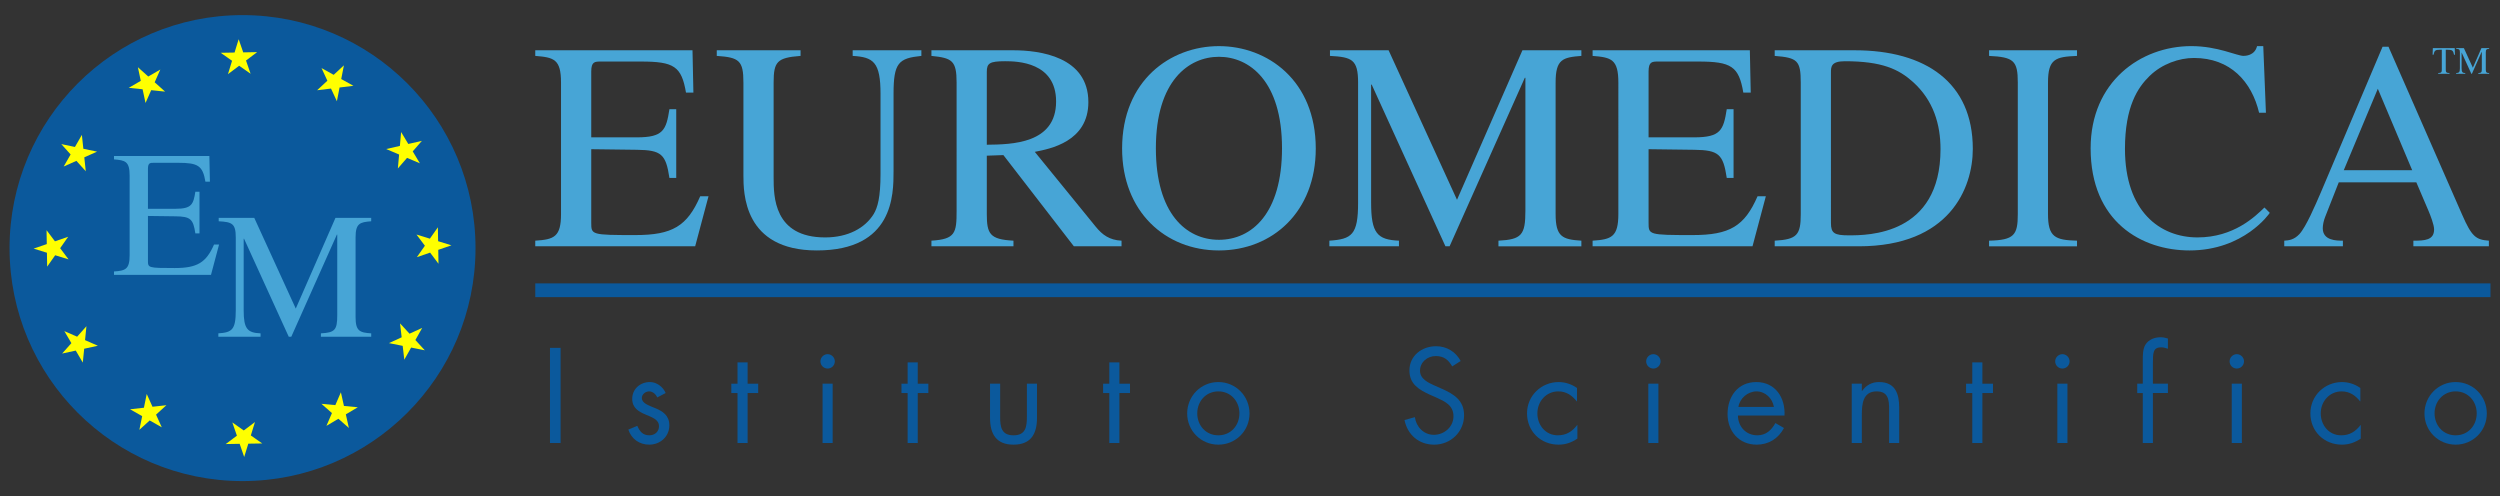 <?xml version="1.0" encoding="utf-8"?>
<!-- Generator: Adobe Illustrator 16.0.4, SVG Export Plug-In . SVG Version: 6.00 Build 0)  -->
<!DOCTYPE svg PUBLIC "-//W3C//DTD SVG 1.1//EN" "http://www.w3.org/Graphics/SVG/1.1/DTD/svg11.dtd">
<svg version="1.1" id="Livello_1" xmlns="http://www.w3.org/2000/svg" xmlns:xlink="http://www.w3.org/1999/xlink" x="0px" y="0px"
	 width="262px" height="52px" viewBox="0 0 262 52" enable-background="new 0 0 262 52" xml:space="preserve">
<rect x="0" y="0" width="262" height="52" fill="#333333" stroke="none"/>
<g>
	<g>
		<path fill="#47A5D6" d="M72.853,25.812H56.095v-0.589c1.986-0.125,2.7-0.403,2.7-2.793V8.651c0-2.451-0.745-2.638-2.7-2.792v-0.59
			h16.479l0.094,4.438h-0.776c-0.466-2.762-1.272-3.258-4.717-3.258h-4.189c-0.651,0-1.024,0-1.024,1.055v6.89h4.779
			c2.762,0,3.072-0.746,3.414-2.949h0.714v7.2h-0.714c-0.373-2.483-0.838-2.917-3.414-2.948l-4.779-0.062v7.696
			c0,1.273,0,1.304,4.624,1.304c3.879,0,5.431-0.931,6.796-4.065h0.869L72.853,25.812z"/>
		<path fill="#47A5D6" d="M96.561,5.858c-2.39,0.248-2.917,0.713-2.917,3.972v8.099c0,2.482,0,8.317-8.038,8.317
			c-7.696,0-7.696-6.052-7.696-7.914V8.651c0-2.296-0.435-2.638-2.793-2.792v-0.59h8.782v0.59c-2.451,0.186-2.823,0.589-2.823,2.792
			v9.931c0,1.986,0,6.3,5.399,6.3c2.421,0,4.189-0.993,5.09-2.452c0.403-0.683,0.714-1.707,0.714-4.221V9.831
			c0-3.321-0.745-3.849-2.918-3.972v-0.59h7.2V5.858z"/>
		<path fill="#47A5D6" d="M117.537,25.812h-4.996l-7.386-9.558l-1.738,0.062v6.113c0,2.079,0.311,2.668,2.793,2.793v0.589h-8.596
			v-0.589c2.514-0.155,2.638-0.807,2.638-3.134V8.651c0-2.296-0.466-2.576-2.638-2.792v-0.59h8.565c2.762,0,7.882,0.652,7.882,5.431
			c0,4.159-4.034,4.903-5.617,5.213l6.394,7.852c0.683,0.838,1.427,1.396,2.699,1.458V25.812z M103.417,15.168
			c2.607-0.031,7.262-0.093,7.262-4.531c0-4.128-4.064-4.221-5.337-4.221c-1.646,0-1.925,0.217-1.925,1.117V15.168z"/>
		<path fill="#47A5D6" d="M117.597,15.571c0-7.137,5.059-10.737,10.148-10.737c5.089,0,10.147,3.6,10.147,10.737
			c0,6.61-4.531,10.676-10.147,10.676C122.128,26.247,117.597,22.181,117.597,15.571z M134.355,15.541
			c0-7.076-3.444-9.589-6.609-9.589c-3.166,0-6.61,2.514-6.61,9.589c0,6.827,3.165,9.589,6.61,9.589
			C131.19,25.13,134.355,22.368,134.355,15.541z"/>
		<path fill="#47A5D6" d="M165.728,5.858c-1.956,0.155-2.7,0.341-2.7,2.792V22.43c0,2.39,0.714,2.668,2.7,2.793v0.589h-8.689v-0.589
			c2.42-0.125,2.823-0.59,2.823-3.134V8.154H159.8l-7.883,17.658h-0.435l-7.727-16.944h-0.062V21.25
			c0,3.196,0.651,3.879,2.917,3.972v0.589h-7.293v-0.589c2.358-0.155,3.011-0.621,3.011-3.972v-12.6c0-2.42-0.652-2.669-2.948-2.792
			v-0.59h6.145l7.169,15.671l6.857-15.671h6.177V5.858z"/>
		<path fill="#47A5D6" d="M183.663,25.812h-16.758v-0.589c1.985-0.125,2.699-0.403,2.699-2.793V8.651
			c0-2.451-0.745-2.638-2.699-2.792v-0.59h16.479l0.093,4.438H182.7c-0.465-2.762-1.271-3.258-4.717-3.258h-4.189
			c-0.651,0-1.024,0-1.024,1.055v6.89h4.779c2.762,0,3.072-0.746,3.414-2.949h0.714v7.2h-0.714
			c-0.373-2.483-0.838-2.917-3.414-2.948l-4.779-0.062v7.696c0,1.273,0,1.304,4.624,1.304c3.88,0,5.431-0.931,6.797-4.065h0.869
			L183.663,25.812z"/>
		<path fill="#47A5D6" d="M185.988,25.223c2.358-0.125,2.731-0.621,2.731-2.793V8.651c0-2.296-0.342-2.607-2.731-2.792v-0.59h8.379
			c7.448,0,12.383,3.382,12.383,10.334c0,4.127-2.452,10.209-11.948,10.209h-8.813V25.223z M191.884,23.392
			c0,1.055,0.372,1.272,1.862,1.272c1.986,0,9.62,0,9.62-9.031c0-2.606-0.745-5.12-2.887-7.044
			c-1.489-1.334-3.227-2.172-7.137-2.172c-1.459,0-1.459,0.59-1.459,1.21V23.392z"/>
		<path fill="#47A5D6" d="M208.454,25.223c2.638-0.062,3.011-0.59,3.011-2.793V8.651c0-2.296-0.435-2.669-3.011-2.792v-0.59h9.217
			v0.59c-2.266,0.093-3.041,0.31-3.041,2.792V22.43c0,2.42,0.745,2.731,3.041,2.793v0.589h-9.217V25.223z"/>
		<path fill="#47A5D6" d="M236.754,11.816c-0.775-3.259-3.01-5.741-6.827-5.741c-1.552,0-3.352,0.621-4.655,1.893
			c-1.21,1.179-2.575,3.165-2.575,7.634c0,6.579,3.692,9.279,7.603,9.279c3.817,0,6.052-2.203,7.014-3.134l0.56,0.559
			c-0.032,0.062-2.7,3.941-8.41,3.941c-4.997,0-10.365-2.979-10.365-10.707c0-6.952,5.214-10.707,10.552-10.707
			c2.761,0,4.778,1.024,5.461,1.024c0.155,0,1.18,0,1.428-1.024h0.651l0.279,6.982H236.754z"/>
		<path fill="#47A5D6" d="M260.834,25.812h-7.913v-0.589c1.148,0,2.172-0.031,2.172-1.18c0-0.496-0.403-1.521-0.59-1.955
			l-1.272-2.979h-8.13l-1.428,3.631c-0.155,0.403-0.248,0.837-0.248,1.179c0,1.304,1.458,1.304,2.11,1.304v0.589h-6.145v-0.589
			c0.496-0.031,1.023-0.093,1.582-0.683c0.714-0.776,1.676-3.042,2.266-4.407l6.455-15.237h0.62l7.728,17.626
			c0.993,2.266,1.428,2.607,2.793,2.7V25.812z M252.797,17.837l-3.601-8.534l-3.568,8.534H252.797z"/>
	</g>
	<g>
		<path fill="#47A5D6" d="M256.707,7.736h-1.188V7.658c0.37-0.016,0.382-0.11,0.382-0.41V5.214h-0.22
			c-0.447,0-0.557,0.077-0.646,0.521h-0.098l0.024-0.691h2.294l0.024,0.691h-0.098c-0.085-0.448-0.199-0.521-0.646-0.521h-0.22
			v2.078c0,0.276,0.049,0.354,0.391,0.366V7.736z"/>
		<path fill="#47A5D6" d="M260.865,5.12c-0.257,0.021-0.354,0.045-0.354,0.366v1.806c0,0.313,0.094,0.35,0.354,0.366v0.078h-1.139
			V7.658c0.316-0.016,0.369-0.077,0.369-0.41V5.421h-0.008l-1.033,2.314h-0.057l-1.013-2.221h-0.009v1.623
			c0,0.419,0.086,0.509,0.383,0.521v0.078h-0.956V7.658c0.309-0.02,0.395-0.081,0.395-0.521V5.486c0-0.317-0.086-0.35-0.387-0.366
			V5.043h0.806l0.939,2.054l0.898-2.054h0.811V5.12z"/>
	</g>
	<rect x="56.097" y="29.698" fill="#0B599C" width="204.903" height="1.442"/>
	<g>
		<path fill="#0B599C" d="M58.749,46.428h-1.111v-9.973h1.111V46.428z"/>
		<path fill="#0B599C" d="M68.879,41.652c-0.146-0.33-0.463-0.635-0.846-0.635c-0.371,0-0.768,0.291-0.768,0.688
			c0,0.568,0.714,0.78,1.441,1.084s1.442,0.741,1.442,1.786c0,1.177-0.953,2.023-2.104,2.023c-1.045,0-1.865-0.596-2.195-1.574
			l0.938-0.396c0.265,0.582,0.569,0.992,1.27,0.992c0.569,0,1.006-0.384,1.006-0.953c0-1.389-2.805-0.912-2.805-2.869
			c0-1.045,0.847-1.76,1.853-1.76c0.714,0,1.375,0.503,1.653,1.15L68.879,41.652z"/>
		<path fill="#0B599C" d="M78.349,46.428h-1.058v-5.238h-0.648v-0.979h0.648v-2.234h1.058v2.234h1.111v0.979h-1.111V46.428z"/>
		<path fill="#0B599C" d="M87.489,37.87c0,0.423-0.344,0.754-0.754,0.754s-0.754-0.331-0.754-0.754c0-0.41,0.344-0.754,0.754-0.754
			S87.489,37.46,87.489,37.87z M87.263,46.428h-1.058v-6.217h1.058V46.428z"/>
		<path fill="#0B599C" d="M96.178,46.428H95.12v-5.238h-0.647v-0.979h0.647v-2.234h1.059v2.234h1.111v0.979h-1.111V46.428z"/>
		<path fill="#0B599C" d="M104.815,43.677c0,1.044,0.119,1.944,1.401,1.944c1.283,0,1.402-0.9,1.402-1.944v-3.466h1.059v3.585
			c0,1.653-0.622,2.804-2.461,2.804c-1.838,0-2.46-1.15-2.46-2.804v-3.585h1.059V43.677z"/>
		<path fill="#0B599C" d="M117.313,46.428h-1.058v-5.238h-0.648v-0.979h0.648v-2.234h1.058v2.234h1.111v0.979h-1.111V46.428z"/>
		<path fill="#0B599C" d="M124.416,43.333c0-1.825,1.441-3.294,3.267-3.294s3.268,1.469,3.268,3.294s-1.455,3.267-3.268,3.267
			C125.871,46.6,124.416,45.158,124.416,43.333z M125.473,43.319c0,1.27,0.9,2.302,2.209,2.302c1.31,0,2.209-1.032,2.209-2.302
			c0-1.257-0.899-2.302-2.209-2.302C126.374,41.018,125.473,42.062,125.473,43.319z"/>
		<path fill="#0B599C" d="M152.191,38.399c-0.397-0.688-0.873-1.085-1.72-1.085c-0.887,0-1.653,0.635-1.653,1.547
			c0,0.86,0.886,1.258,1.561,1.562l0.661,0.291c1.296,0.569,2.395,1.217,2.395,2.804c0,1.746-1.402,3.082-3.135,3.082
			c-1.601,0-2.791-1.031-3.108-2.579l1.085-0.304c0.145,1.018,0.925,1.852,1.996,1.852c1.072,0,2.051-0.82,2.051-1.944
			c0-1.165-0.913-1.562-1.839-1.984l-0.608-0.265c-1.164-0.529-2.169-1.124-2.169-2.553c0-1.547,1.31-2.539,2.791-2.539
			c1.11,0,2.05,0.568,2.579,1.547L152.191,38.399z"/>
		<path fill="#0B599C" d="M165.271,42.062h-0.026c-0.489-0.621-1.098-1.045-1.932-1.045c-1.282,0-2.195,1.059-2.195,2.302
			c0,1.229,0.847,2.302,2.143,2.302c0.887,0,1.508-0.396,2.023-1.072h0.026v1.416c-0.607,0.41-1.229,0.635-1.971,0.635
			c-1.878,0-3.307-1.402-3.307-3.28c0-1.852,1.495-3.28,3.32-3.28c0.675,0,1.362,0.225,1.918,0.622V42.062z"/>
		<path fill="#0B599C" d="M174.027,37.87c0,0.423-0.345,0.754-0.754,0.754c-0.41,0-0.754-0.331-0.754-0.754
			c0-0.41,0.344-0.754,0.754-0.754C173.682,37.116,174.027,37.46,174.027,37.87z M173.801,46.428h-1.058v-6.217h1.058V46.428z"/>
		<path fill="#0B599C" d="M182.134,43.545c0.013,1.15,0.833,2.076,2.037,2.076c0.899,0,1.481-0.543,1.891-1.283l0.9,0.516
			c-0.596,1.111-1.601,1.746-2.871,1.746c-1.852,0-3.042-1.416-3.042-3.201c0-1.838,1.071-3.359,3.016-3.359
			c1.997,0,3.056,1.653,2.95,3.506H182.134z M185.904,42.645c-0.146-0.898-0.899-1.627-1.825-1.627c-0.913,0-1.76,0.729-1.892,1.627
			H185.904z"/>
		<path fill="#0B599C" d="M195.122,40.965h0.027c0.437-0.595,1.005-0.926,1.772-0.926c1.72,0,2.116,1.244,2.116,2.699v3.689h-1.058
			v-3.506c0-1.004-0.08-1.904-1.31-1.904c-1.455,0-1.549,1.35-1.549,2.461v2.949h-1.058v-6.217h1.058V40.965z"/>
		<path fill="#0B599C" d="M207.753,46.428h-1.058v-5.238h-0.648v-0.979h0.648v-2.234h1.058v2.234h1.111v0.979h-1.111V46.428z"/>
		<path fill="#0B599C" d="M216.893,37.87c0,0.423-0.345,0.754-0.754,0.754c-0.411,0-0.755-0.331-0.755-0.754
			c0-0.41,0.344-0.754,0.755-0.754C216.548,37.116,216.893,37.46,216.893,37.87z M216.667,46.428h-1.058v-6.217h1.058V46.428z"/>
		<path fill="#0B599C" d="M225.623,46.428h-1.059v-5.238h-0.582v-0.979h0.582v-2.473c0-0.517,0-1.164,0.277-1.614
			c0.344-0.556,0.966-0.78,1.601-0.78c0.251,0,0.503,0.053,0.754,0.132v1.071c-0.238-0.079-0.449-0.145-0.714-0.145
			c-0.859,0-0.859,0.607-0.859,1.706v2.103h1.573v0.979h-1.573V46.428z"/>
		<path fill="#0B599C" d="M235.171,37.87c0,0.423-0.345,0.754-0.754,0.754c-0.411,0-0.755-0.331-0.755-0.754
			c0-0.41,0.344-0.754,0.755-0.754C234.827,37.116,235.171,37.46,235.171,37.87z M234.946,46.428h-1.058v-6.217h1.058V46.428z"/>
		<path fill="#0B599C" d="M247.366,42.062h-0.026c-0.489-0.621-1.098-1.045-1.931-1.045c-1.283,0-2.196,1.059-2.196,2.302
			c0,1.229,0.847,2.302,2.144,2.302c0.886,0,1.507-0.396,2.023-1.072h0.026v1.416c-0.608,0.41-1.23,0.635-1.972,0.635
			c-1.877,0-3.306-1.402-3.306-3.28c0-1.852,1.494-3.28,3.319-3.28c0.675,0,1.362,0.225,1.918,0.622V42.062z"/>
		<path fill="#0B599C" d="M254.084,43.333c0-1.825,1.441-3.294,3.268-3.294c1.825,0,3.267,1.469,3.267,3.294
			s-1.455,3.267-3.267,3.267C255.54,46.6,254.084,45.158,254.084,43.333z M255.142,43.319c0,1.27,0.9,2.302,2.21,2.302
			c1.309,0,2.208-1.032,2.208-2.302c0-1.257-0.899-2.302-2.208-2.302C256.042,41.018,255.142,42.062,255.142,43.319z"/>
	</g>
	<circle fill="#0B599C" cx="25.417" cy="26" r="24.417"/>
	<g>
		<path fill="#47A5D6" d="M22.111,28.809H11.947V28.45c1.204-0.075,1.638-0.244,1.638-1.694v-8.357c0-1.487-0.452-1.6-1.638-1.694
			v-0.358h9.995l0.057,2.692h-0.471c-0.282-1.676-0.772-1.977-2.861-1.977h-2.541c-0.396,0-0.621,0-0.621,0.64v4.178h2.898
			c1.676,0,1.863-0.452,2.07-1.788h0.434v4.367h-0.434c-0.226-1.506-0.508-1.769-2.07-1.788l-2.898-0.038v4.668
			c0,0.771,0,0.79,2.805,0.79c2.353,0,3.294-0.565,4.122-2.466h0.527L22.111,28.809z"/>
	</g>
	<g>
		<path fill="#47A5D6" d="M38.902,23.19c-1.186,0.094-1.638,0.207-1.638,1.694v8.358c0,1.449,0.434,1.619,1.638,1.693v0.358h-5.271
			v-0.358c1.469-0.074,1.713-0.357,1.713-1.9v-8.452h-0.037l-4.781,10.71h-0.264l-4.687-10.277h-0.038v7.511
			c0,1.938,0.396,2.352,1.77,2.408v0.358h-4.424v-0.358c1.431-0.094,1.826-0.376,1.826-2.408v-7.643
			c0-1.468-0.396-1.618-1.788-1.694v-0.357h3.727l4.349,9.506l4.16-9.506h3.745V23.19z"/>
	</g>
	<g>
		<path fill="#FFFF00" d="M26.949,5.462l-1.167,0.881l0.48,1.387l-1.2-0.84L23.89,7.774l0.43-1.404l-1.195-0.838l1.457-0.026
			l0.43-1.396l0.478,1.38L26.949,5.462z"/>
		<path fill="#FFFF00" d="M37.039,8.993L35.587,9.17l-0.281,1.441l-0.617-1.329l-1.456,0.176l1.076-0.999l-0.614-1.325l1.274,0.708
			l1.072-0.993l-0.28,1.434L37.039,8.993z"/>
		<path fill="#FFFF00" d="M44.005,17.117l-1.346-0.572l-0.963,1.108l0.13-1.459l-1.35-0.575l1.431-0.328l0.131-1.454l0.75,1.25
			l1.424-0.324l-0.958,1.102L44.005,17.117z"/>
		<path fill="#FFFF00" d="M45.953,27.642l-0.878-1.168l-1.389,0.478l0.843-1.199l-0.881-1.173l1.403,0.432l0.84-1.193l0.023,1.458
			l1.396,0.432l-1.381,0.474L45.953,27.642z"/>
		<path fill="#FFFF00" d="M42.371,37.697l-0.17-1.451l-1.439-0.288l1.332-0.61l-0.17-1.457l0.994,1.08l1.327-0.607l-0.714,1.271
			l0.988,1.077l-1.433-0.287L42.371,37.697z"/>
		<path fill="#FFFF00" d="M34.209,44.631l0.579-1.342l-1.103-0.969l1.458,0.137l0.582-1.347l0.32,1.433l1.453,0.138l-1.254,0.743
			l0.317,1.426l-1.097-0.963L34.209,44.631z"/>
		<path fill="#FFFF00" d="M23.657,46.537l1.169-0.879l-0.478-1.389l1.199,0.844l1.173-0.882l-0.432,1.403l1.193,0.84l-1.458,0.023
			l-0.432,1.396l-0.475-1.381L23.657,46.537z"/>
		<path fill="#FFFF00" d="M13.63,42.892l1.452-0.162l0.296-1.438l0.604,1.336l1.458-0.162l-1.086,0.988l0.601,1.33l-1.267-0.721
			l-1.082,0.982l0.294-1.432L13.63,42.892z"/>
		<path fill="#FFFF00" d="M6.743,34.701l1.34,0.585l0.975-1.099l-0.145,1.459l1.344,0.588l-1.435,0.313L8.677,38L7.94,36.742
			l-1.428,0.311l0.97-1.092L6.743,34.701z"/>
		<path fill="#FFFF00" d="M4.879,24.122l0.879,1.168l1.388-0.478l-0.842,1.199l0.881,1.173l-1.403-0.433l-0.84,1.194l-0.024-1.458
			l-1.396-0.432l1.381-0.475L4.879,24.122z"/>
		<path fill="#FFFF00" d="M8.58,14.137l0.155,1.453l1.437,0.302l-1.338,0.597l0.155,1.459l-0.983-1.09l-1.333,0.594l0.727-1.264
			l-0.977-1.086l1.429,0.3L8.58,14.137z"/>
		<path fill="#FFFF00" d="M16.801,7.287l-0.592,1.336l1.094,0.979l-1.457-0.151l-0.595,1.341l-0.308-1.436l-1.451-0.151l1.261-0.731
			l-0.303-1.429l1.087,0.974L16.801,7.287z"/>
	</g>
</g>
</svg>
